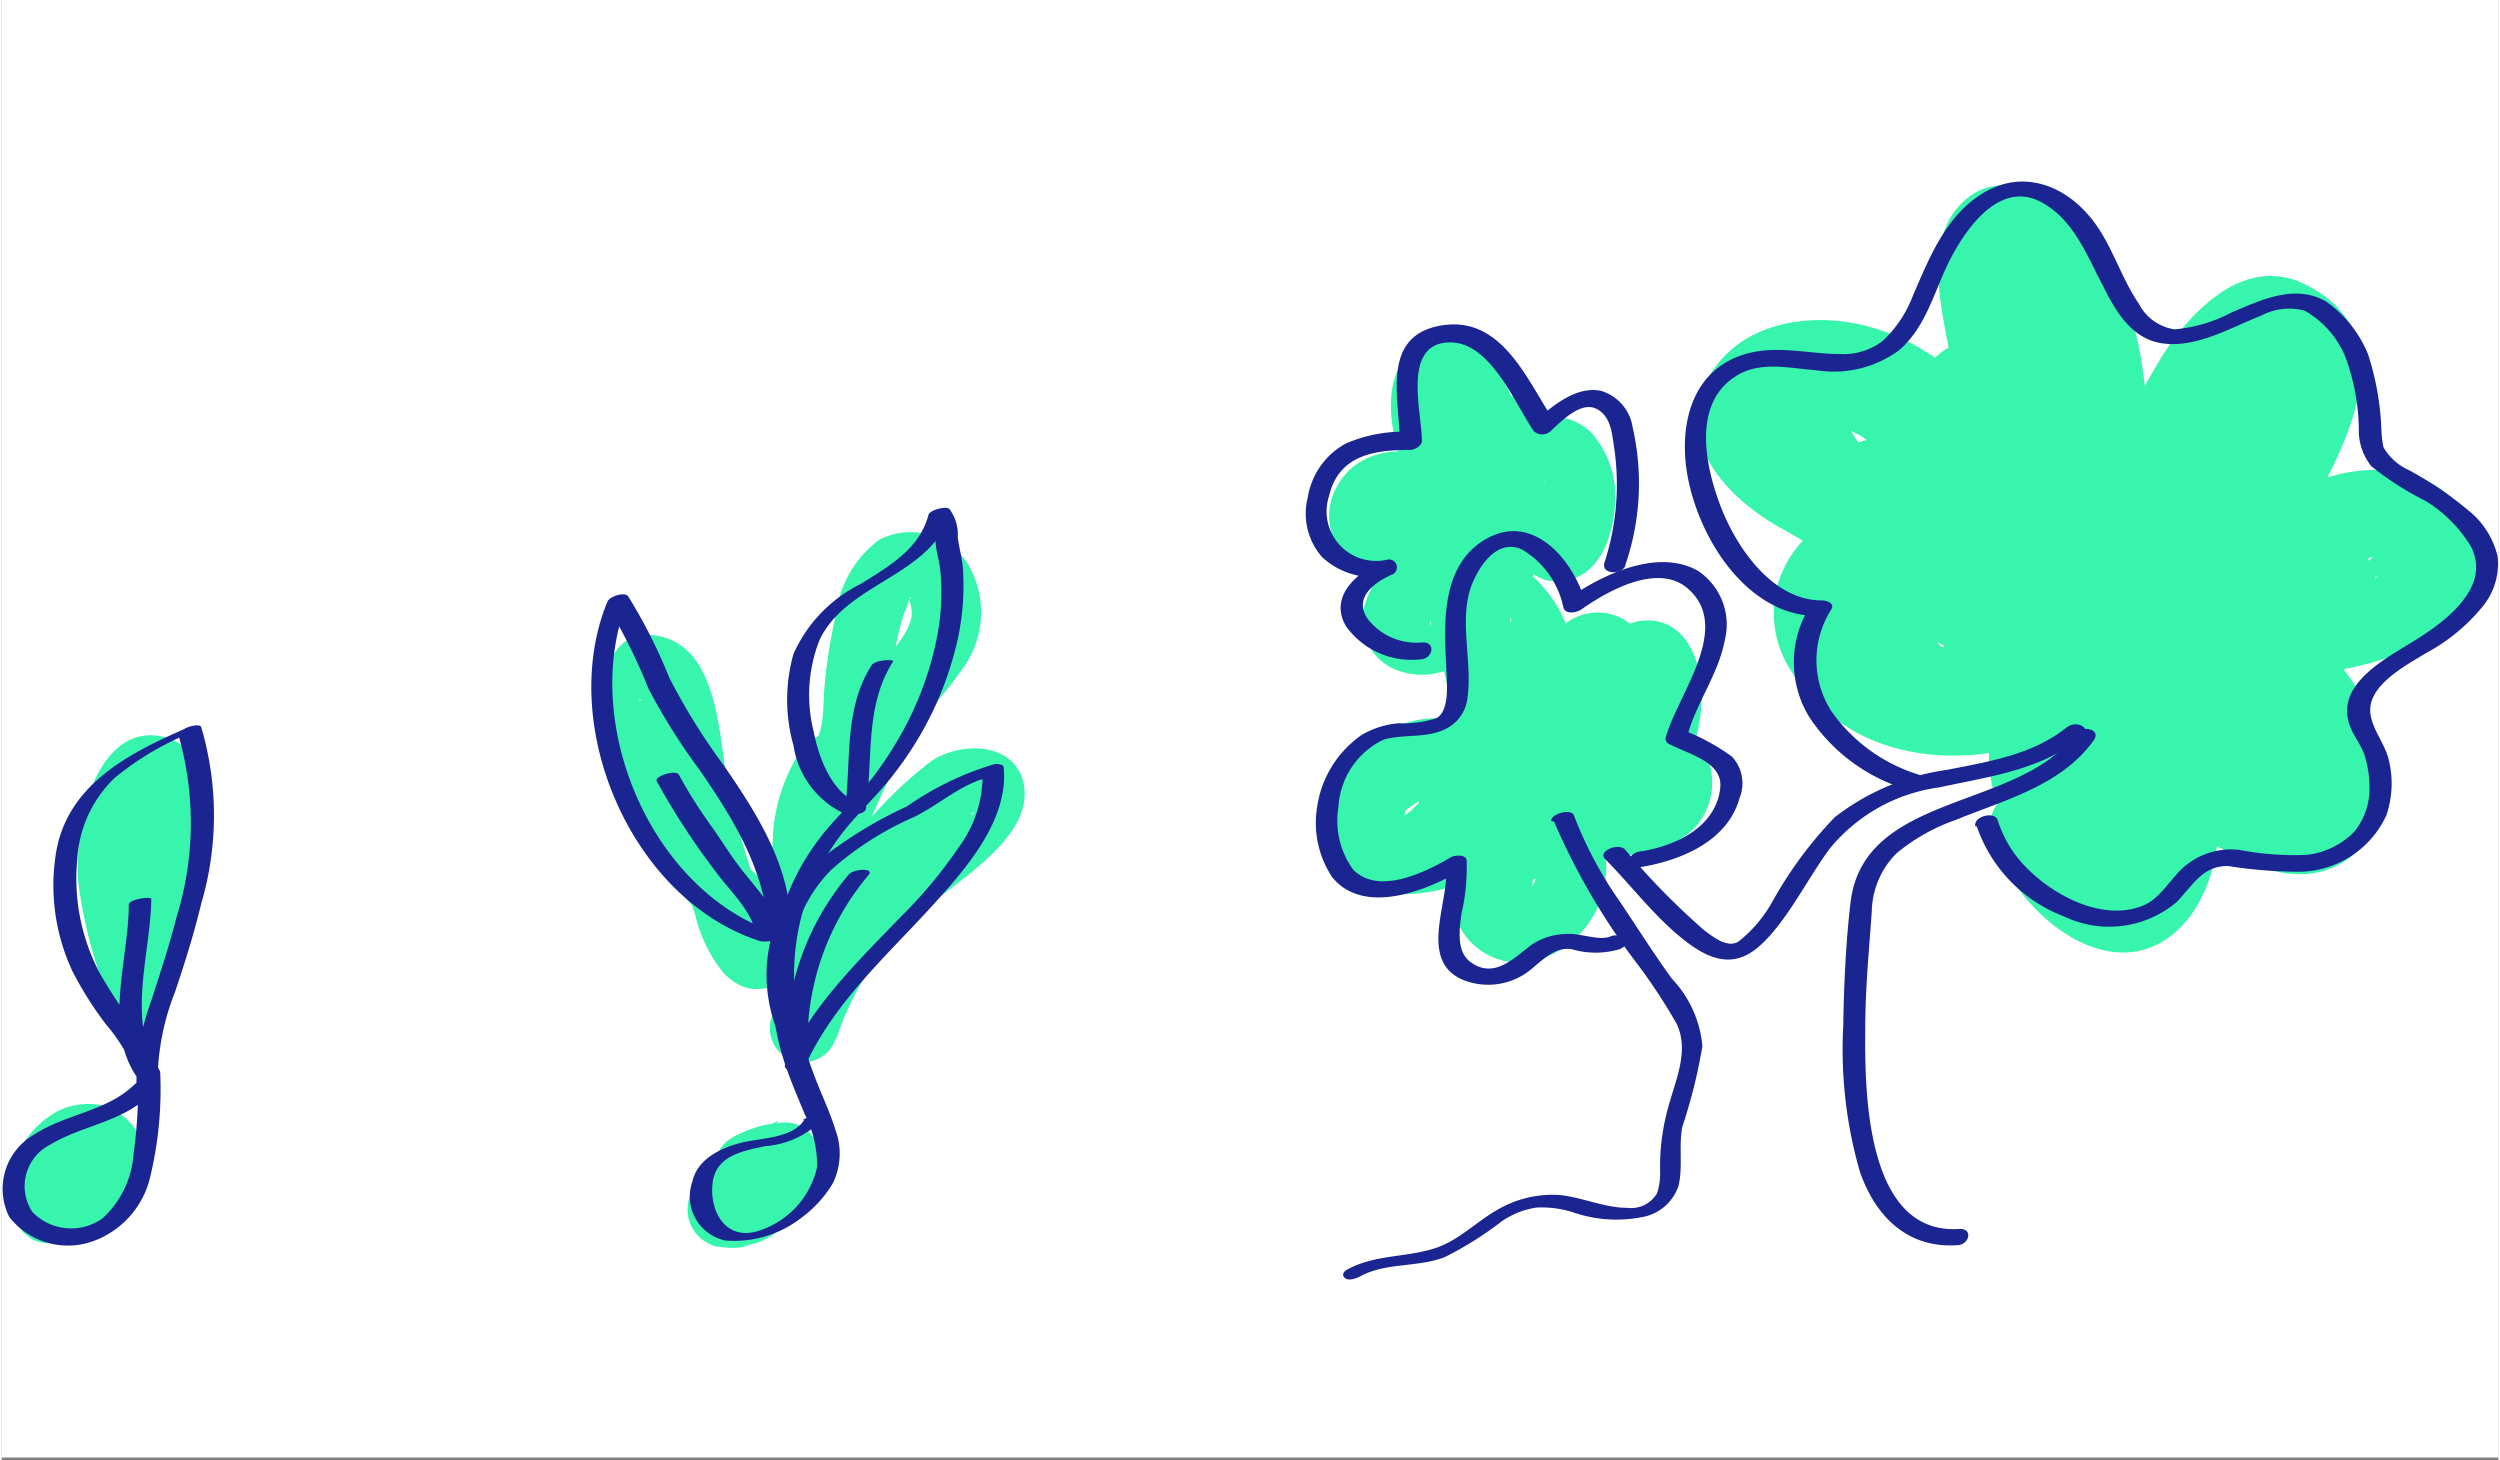 <svg xmlns="http://www.w3.org/2000/svg" width="3.92cm" height="2.29cm" viewBox="0 0 110.98 64.92"><rect x="0" y="0" width="110.98" height="64.92" fill="#808080" stroke="none"/><g id="tratto"><rect x="-0.01" y="-0.21" width="111" height="65" style="fill:#fff"></rect><path d="M2.09,55.26a1.63,1.63,0,0,0,.44,0A2.7,2.7,0,0,0,3,55.14a5.29,5.29,0,0,0,1-.43A7.93,7.93,0,0,0,4.91,54a3.64,3.64,0,0,0,.54-.57,4,4,0,0,0,.71-1.22,2.5,2.5,0,0,0,.07-1.33A2.06,2.06,0,0,0,6,50.3a2.13,2.13,0,0,0-.42-.53,2.61,2.61,0,0,0-1.16-.64,3,3,0,0,0-2,.3,4.25,4.25,0,0,0-.73.53,3.41,3.41,0,0,0-.37.39,5.44,5.44,0,0,0-.53.73,7.83,7.83,0,0,0-.36.78,2.08,2.08,0,0,0-.11.41,2.45,2.45,0,0,0,0,1.11,1.84,1.84,0,0,0,1.81,1.37,3.37,3.37,0,0,0,1.77-.66l.39-.28a1.18,1.18,0,0,0,.42-.38,1.26,1.26,0,0,0,.27-.51,1.5,1.5,0,0,0-1-1.85,1.46,1.46,0,0,0-1.16.15,4.62,4.62,0,0,1-1,.63l.36-.16a1.35,1.35,0,0,1-.34.11l.4-.06H2l.4.06-.1,0,.35.15-.06,0,.31.24-.06-.06.23.31,0-.08.15.36,0-.12.05.4a1,1,0,0,1,0-.25l-.06.4a2.21,2.21,0,0,1,.15-.5l-.15.36a3.4,3.4,0,0,1,.42-.71l-.24.3A3.18,3.18,0,0,1,3.88,52l-.31.23A2.51,2.51,0,0,1,4,52l-.36.16A1.4,1.4,0,0,1,4,52l-.39.05a1.5,1.5,0,0,1,.3,0L3.53,52a1,1,0,0,1,.29.08l-.36-.15a1,1,0,0,1,.22.13l-.3-.23a1.14,1.14,0,0,1,.19.19l-.24-.31a.72.72,0,0,1,.11.19l-.15-.36a1.17,1.17,0,0,1,0,.2l0-.4a1.77,1.77,0,0,1,0,.23l.06-.4a1.33,1.33,0,0,1-.1.34l.15-.36a2.18,2.18,0,0,1-.29.49l.23-.31a4.1,4.1,0,0,1-.69.69l.3-.23a4.15,4.15,0,0,1-.86.51l.36-.15a1.86,1.86,0,0,1-.51.15l.4-.05a1,1,0,0,1-.24,0A1.44,1.44,0,0,0,1,52.7a1.5,1.5,0,0,0-.44,1.06A1.46,1.46,0,0,0,1,54.82l.3.23a1.45,1.45,0,0,0,.76.21Z" style="fill:#37f5ac"></path><path d="M7.4,44.71a17.4,17.4,0,0,0,.83-3.19,32.13,32.13,0,0,0,.72-5c.06-1.36,0-3.28-1.63-3.73-2.24-.65-3.41,1.84-3.72,3.6a11.23,11.23,0,0,0-.21,2.71,21.39,21.39,0,0,0,1.12,4.66A1.5,1.5,0,1,0,7.4,43c-.28-1.23-.63-2.46-.82-3.71,0-.11,0-.1,0,0l0-.28a5.09,5.09,0,0,1,0-.55c0-.31,0-.62,0-.94s0-.17,0,0c0-.08,0-.16,0-.24s.05-.24.08-.36.05-.15.08-.22c-.08.18-.09.19,0,0a3,3,0,0,1,.23-.38,1.51,1.51,0,0,0-.54-2,1.52,1.52,0,0,0-2.05.53,6.41,6.41,0,0,0-.75,4.5,43.45,43.45,0,0,0,.91,4.4L7.4,43a27.25,27.25,0,0,1-1-3.46,9,9,0,0,1,0-1.94.55.55,0,0,1,0-.18c-.12.41,0,.12,0,0s0-.3.08-.46a9.27,9.27,0,0,1,.29-1c.1-.31-.13.2,0,0s.07-.14.11-.2A1.19,1.19,0,0,0,7,35.61c.13-.28-.22.26,0,0a.6.6,0,0,1,.12-.11s-.25.16-.24.15-.11,0,0,0c-.27,0-.33,0-.17,0l-.23,0c.19.05-.4-.2-.23-.1s.14.18-.22-.17c.09.09-.25-.4-.09-.1s-.1-.23-.1-.23a.88.88,0,0,0,.05.15c0,.09.08.47,0,.16s0,.07,0,.15,0,.26,0,.39c0,.32,0,.65,0,1l-.09.93c0,.16-.08.54,0,.17,0,.21-.06.42-.1.63-.11.7-.24,1.39-.38,2.09a17.5,17.5,0,0,1-.83,3.18,1.5,1.5,0,1,0,2.89.8Z" style="fill:#37f5ac"></path><path d="M34.52,49.83A8.75,8.75,0,0,0,32,51.41a5.56,5.56,0,0,0-.86.82,2.89,2.89,0,0,0-.57,1,1.75,1.75,0,0,0,.14,1.38,1.7,1.7,0,0,0,.63.62,1.57,1.57,0,0,0,.42.18l.1,0a3.09,3.09,0,0,0,.67.06c.26,0,.52-.06.78-.1l-.4,0a2.68,2.68,0,0,0,1.5-.58,8,8,0,0,0,1.25-1.08,3.09,3.09,0,0,0,.92-1.87A1.84,1.84,0,0,0,36,50.49a2,2,0,0,0-1.48-.55,3.41,3.41,0,0,0-1.1.21,5.11,5.11,0,0,0-1,.45,1.67,1.67,0,0,0-.69.9,1.57,1.57,0,0,0,.16,1.16,1.5,1.5,0,0,0,.89.69A1.52,1.52,0,0,0,34,53.19a4.16,4.16,0,0,1,.47-.24l-.36.15a2.88,2.88,0,0,1,.71-.2l-.4.05a1.07,1.07,0,0,1,.31,0l-.39-.05a.42.42,0,0,1,.15,0l-.36-.15.09.05-.3-.23a.1.1,0,0,1,0,.06l-.23-.31a.3.3,0,0,1,0,.08l-.15-.36,0,.09-.06-.4a.21.21,0,0,1,0,.11l.06-.4a.7.7,0,0,1-.06.19l.15-.36a1.73,1.73,0,0,1-.25.41l.23-.3a5.76,5.76,0,0,1-1,.94l.31-.23a3.92,3.92,0,0,1-.7.44l.36-.16a.34.34,0,0,1-.17.05l.4-.05-.6.08.4-.05a1.93,1.93,0,0,1-.48,0l.4,0-.14,0,.36.16-.06,0,.3.23,0,0,.24.3,0,0,.16.36s0,0,0,0l.06.4a.06.06,0,0,1,0-.06l-.06.39a.49.49,0,0,1,0-.11l-.15.36a1.48,1.48,0,0,1,.16-.27l-.24.31a6,6,0,0,1,1.07-1l-.3.23a7.3,7.3,0,0,1,1.57-1l-.36.15.1,0a1.64,1.64,0,0,0,.9-.69,1.52,1.52,0,0,0,.15-1.16,1.5,1.5,0,0,0-.69-.89,1.45,1.45,0,0,0-1.15-.16Z" style="fill:#37f5ac"></path><path d="M37.13,46.1a12.44,12.44,0,0,1,4.48-6.16c1.37-1.09,4.08-2.84,3.85-4.89s-2.75-2.16-4.16-1.2a18.24,18.24,0,0,0-4.22,4.58c-1,1.44-2.46,3.23-2.84,5l2.95.4A20.51,20.51,0,0,1,40,33.63a19.07,19.07,0,0,1,1.44-2.28,20.32,20.32,0,0,0,1.34-1.72A4.22,4.22,0,0,0,43,25.16,3,3,0,0,0,39,24a4.88,4.88,0,0,0-1.91,3.27,24.91,24.91,0,0,0-.52,3.32c-.06.64,0,2.17-.51,2.39l2.25,1.3v-.16a1.51,1.51,0,0,0-2.79-.76A7.89,7.89,0,0,0,34.29,37a10,10,0,0,1-.75,3.61c-.27.48-.64.49.17.56s.5.18.39-.2-.34-.93-.49-1.39a38.14,38.14,0,0,1-1.32-4.67c-.42-2.06-.38-6.08-3.06-6.63-2.87-.59-2.7,3.52-2.21,5.19a15.93,15.93,0,0,0,4.67,7.77,1.54,1.54,0,0,0,2.12,0,1.52,1.52,0,0,0,0-2.12,12,12,0,0,1-3.22-4.56,14.08,14.08,0,0,1-.82-2.42,2.81,2.81,0,0,1-.1-1,2.11,2.11,0,0,0,0-.25c-.09-.42.58.05-.46.24h-.8c-.2,0,.06-.17.08.17a4.1,4.1,0,0,0,.23.64A12.55,12.55,0,0,1,29,33.42a35.81,35.81,0,0,0,.68,3.52c.31,1.26.73,2.47,1.14,3.7a6.5,6.5,0,0,0,1.25,2.59c1.9,2,3.92-.49,4.55-2.28.7-2,.21-4.36,1.45-6.1l-2.8-.76v.16a1.52,1.52,0,0,0,2.26,1.29c2-.87,1.8-3.68,2-5.38a15.68,15.68,0,0,1,.57-2.87,4.87,4.87,0,0,0,.21-.53c.06-.41.22-.11,0-.17a1.75,1.75,0,0,1,.14.81c-.21,1.13-1.58,2.19-2.17,3.15a27.89,27.89,0,0,0-2.27,4.2,24.53,24.53,0,0,0-1.89,9.1c0,1.65,2.59,2.08,2.94.4q0-.12.06-.21c.1-.29,0,0,0-.06q.18-.4.39-.78c.38-.71.81-1.4,1.26-2.07a23.84,23.84,0,0,1,3.23-4.05l.38-.35.24-.21.35-.23c.18-.13.22-.25.12-.09.12-.19.19,0,0,0s-.15,0-.21-.06a.79.79,0,0,1-.43-.43,1.49,1.49,0,0,1,0-.7c-.06,0,.09,0-.07.1-.42.33-1.06,1.14-1.61,1.62s-1.36,1.11-2,1.66a14.21,14.21,0,0,0-4.59,7,1.5,1.5,0,0,0,2.89.79Z" style="fill:#37f5ac"></path><path d="M88.44,37c.77,3.37,5.45,7.44,8.54,4.09,2-2.22,2.17-6.63,0-8.8-1.16-1.17-3.42.42-2.36,1.81,1.81,2.39,6.47,6.28,9.59,4.14,1.85-1.27,1.89-4.13,1.21-6a7.4,7.4,0,0,0-5.08-4.95l-.4,2.94c3.22-.22,9.1-.68,10-4.59.58-2.35-1.12-4.25-3.37-4.65-2.94-.53-5.41,1.17-7.75,2.73l2.06,2.05c1.68-3.47,7.11-10.29,1.55-13.11-2.39-1.21-4.5.6-5.88,2.42C95.36,16.66,94.53,19,93,20.33l2.56,1.06c-.23-3.59-.17-7.08-2.27-10.18-1.23-1.84-4.18-4.3-6.25-2.09-1.48,1.57-.88,4.36-.51,6.24.22,1.14.51,2.28.79,3.41.11.43.22.86.31,1.29,0,.18.06.37.11.55s0-.23,0,.16l2.56-1.06c-2.25-2.09-4.28-4.4-7.38-5.21-2.65-.7-5.94-.12-7.2,2.59s1.1,5.12,3.36,6.38c2,1.1,4.63,3,7,2.16a1.52,1.52,0,0,0,.36-2.74c-1.79-1.26-4.62-.45-6.14.92a4.66,4.66,0,0,0-.71,6.08c2.51,3.91,7.39,4.46,11.45,2.86a1.52,1.52,0,0,0,.66-2.51c-1.41-1.47-2.41-3.38-4.29-4.36-1.55-.81-4.16-.91-4.77,1.15-.47,1.56.59,3.2,1.76,4.15a4,4,0,0,0,5.18.09c3.25-2.83,0-8.83-4-8.57a4.52,4.52,0,0,0-4.18,4.54A4.82,4.82,0,0,0,85,31.68a4.54,4.54,0,0,0,4.94-2.07c1.32-2.19.68-5-.77-6.9s-3.83-3.64-6.22-3.16a3.54,3.54,0,0,0-2.54,4.7,6,6,0,0,0,4.25,3.91,3.49,3.49,0,0,0,4.07-2.6c.7-2.44-.4-4.88-2-6.7-1.37-1.59-3.6-3.15-5.81-3a3,3,0,0,0-2.64,3.8,6.16,6.16,0,0,0,3,4c1.33.84,3.26,1.72,4.81,1,1.72-.83,1.74-3,1-4.53a8.31,8.31,0,0,0-4.28-4c-1.28-.49-3-.45-3.77.9-1.09,2,1,4.49,2.26,5.87a15.48,15.48,0,0,0,6.42,4.69,3.73,3.73,0,0,0,5.16-3.12,7.73,7.73,0,0,0-.68-4A11.53,11.53,0,0,0,89.65,16a2.53,2.53,0,0,0-3.9.13c-.94,1.27-.56,3,0,4.35a19.65,19.65,0,0,0,2.6,4.62c.86,1.16,1.93,2.55,3.54,2.52,3.75-.07,2.87-7.07,2.59-9.37a11.82,11.82,0,0,0-2.31-6.33c-1-1.22-3-1.93-4-.21-.68,1.19-.46,2.86-.31,4.16a31.31,31.31,0,0,0,1.07,5.42c.34,1.1.69,2.19,1,3.3a4.24,4.24,0,0,0,1.71,2.57,1.51,1.51,0,0,0,2.2-.9c.88-2.59.09-5.43-.33-8-.37-2.27-.46-4.79-2.07-6.58a1.52,1.52,0,0,0-2.51.66c-.42,1.86.3,3.85.75,5.65.41,1.64.91,3.25,1.36,4.88.63,2.26,1.38,5.52,3.69,6.65A1.54,1.54,0,0,0,96.76,29c1.59-2.53.67-6-.3-8.59S94.21,14.9,92.21,13c-1.11-1-2.85-1.4-3.9-.06-.82,1.05-.55,2.53-.19,3.71a29.89,29.89,0,0,0,3.74,7.42c1.42,2.08,5.69,6.33,8,3,1.79-2.6.65-7.76-2.17-9.23-1.56-.82-3,.29-3.21,1.87a7.26,7.26,0,0,0,.58,3.84c1,2.35,3.54,5,5.88,2.41a8.75,8.75,0,0,0,1.46-7.36,3,3,0,0,0-2.68-2.27,2.93,2.93,0,0,0-2.6,2.05c-.75,1.73-1.26,6.22,1.69,6.28,2.42.05,3.45-3.75,4-5.54a9,9,0,0,0,.53-2.95,2,2,0,0,0-2.88-1.91A5.93,5.93,0,0,0,98.31,17a16.09,16.09,0,0,0-1.51,4.56c-.42,2.81.11,8.74,4.46,7.48a5,5,0,0,0,3-2.78c.5-1,1.14-2.31.84-3.47-.37-1.49-2-1.66-3.16-1a3.38,3.38,0,0,0-1.8,3.91c.92,3.33,4.9,3.33,7.16,1.39a2.37,2.37,0,0,0,.22-3.62c-1.08-1-2.72-.81-4-.42-2.16.63-5.08,2.2-5.16,4.84-.06,1.73,1.53,2.17,2.94,2,1.67-.25,1.28-3-.4-2.95-3.52.21-5.88,4.49-4.5,7.67,1.56,3.6,5.75,1.7,6.34-1.47.49-2.6-1.84-6.1-4.64-6.22a2.59,2.59,0,0,0-2.66,2.37A5.39,5.39,0,0,0,96.48,33c1.25,2,4.27,5.49,6.74,3.07,2.19-2.15-.75-4.87-2.4-6.15s-5-3.77-7.19-2.17c-3.07,2.22.8,6.43,3.08,7.46a2.3,2.3,0,0,0,3.41-2c0-1.49-1.16-2.87-1.89-3.74-1.37-1.66-4.29-4.15-6.56-2.74-2.59,1.61-1.11,5.49.21,7.41.75,1.1,1.91,2.21,3.36,1.9a3.12,3.12,0,0,0,2.29-3c.06-2.62-2.24-6.11-4.9-6.65a2.53,2.53,0,0,0-3.09,1.75,6.29,6.29,0,0,0,.54,3.69,26.42,26.42,0,0,0,1.59,3.41A7.33,7.33,0,0,0,93.88,38,2.09,2.09,0,0,0,97,36a6.41,6.41,0,0,0-2-3.68c-1.18-1.28-3.19-2.06-4.6-.67s-1,3.26-.3,4.8c.62,1.35,1.61,3,3.21,3.32,1.84.31,2.94-1.44,2.94-3.07a6.57,6.57,0,0,0-4.65-6c-3.85-1-3.81,4-2.34,6.16a4.35,4.35,0,0,0,4.46,2.14c1.9-.34,1.09-3.24-.8-2.89-.6.11-1.27-1-1.46-1.43s0-2.08-.65-1.12c-.1.15-.18-.12.17.09a5.72,5.72,0,0,1,.67.41,5.5,5.5,0,0,1,1.17,1.14,3.83,3.83,0,0,1,.43,1.55s0,.31,0,.32c.19.18.67,0,.59-.27s-.61-.82-.76-1.09a5.92,5.92,0,0,1-.56-1.79c0-.11.15-.18-.12,0s0,.12.21.31.54.55.78.85a4.39,4.39,0,0,1,.47.66A2.25,2.25,0,0,0,94,36c.35.37,1.51,0,1.39-.64-.07-.42-.74-1.08-1-1.48A21.85,21.85,0,0,1,93,31a8.61,8.61,0,0,1-.51-1.71,1.74,1.74,0,0,1,0-.45c.1,0-.66.72-.28.36-.27.27-.3-.13-.13.09s.93.61,1.24,1a5.9,5.9,0,0,1,1.09,1.84s.18,1.29,0,1.14.64-.33.53-.11c.06-.12.12.72-.11-.08a6.39,6.39,0,0,0-.48-.61,7.54,7.54,0,0,1-.82-1.66,2.25,2.25,0,0,1-.21-1.44s-.38-.17.18.11a7.2,7.2,0,0,1,1.51,1,13.76,13.76,0,0,1,1,1c.16.19.35.4.5.6s.38.9.59,1.05v0c.08.4.41.21,1-.58,0,0-.55-.34-.34-.16-.27-.24-.62-.4-.91-.64a12.78,12.78,0,0,1-1.19-1.54l0-.14c0-.17,0-.18-.09,0l-.22.12c-.28.1-.29.15,0,.13.15.14.85.14.91.17a6.12,6.12,0,0,1,1.24.71,13.78,13.78,0,0,1,3.07,2.46c.14.16.25.37.39.52s0,.22.1.16.29-.55.29-.44.11,0,.11,0-.33-.17-.38-.21a7.55,7.55,0,0,1-2.58-3.43s-.1-.79,0-.73,3.1-5.74-.41.31c-.13.23-.24-.39,0,0,.06.1.49.29.59.37a3.92,3.92,0,0,1,.69.72,2,2,0,0,1,.44,1.69,9.1,9.1,0,0,1-.54.93c-.4,0-.11-1.79,0-2.1.27-.71.82-1.57,1.66-1.62l-.4-2.94c.48-.08.43,1.22.84,1.16,0,0,.09-.2.08-.2s.32-.51.41-.63a2,2,0,0,1,1.12-.83,7.9,7.9,0,0,1,2.07-.7,1.61,1.61,0,0,0,.39,0c.41-.2-.08.13.09-.06,0,.05-.65-1-.12-.85,0,0-.24.18-.29.19-.29.11-.54.27-.84.37s-.8.07-.46.15c-.58-.13-.76-.49-.69-.89,0-.12.27-.13.3-.22.13-.38-1.53-.66-1.2-1,0,0-.15.52-.2.67a6,6,0,0,1-.76,1.51c-1.39,1.79-1.6-1.07-1.58-2.14A12.14,12.14,0,0,1,101,18.3a16.84,16.84,0,0,0,.88-1.44l.07-.06c.49-.44-.06-.61-1.65-.5,0,0,.15-.27,0,0s0,.26-.07.49a16.07,16.07,0,0,1-1.2,3.81c-.14.3-.72.94-.75,1.2,0-.41,1.45-.12,1.33.16a6.89,6.89,0,0,0-.09-.71,4.16,4.16,0,0,1,.26-1.56,3.47,3.47,0,0,1,.29-.58c.06.05-.54.1-.57.13s.12.74.12.93a6.73,6.73,0,0,1-.26,2,5.85,5.85,0,0,1-.52,1.45c-.15.29-.16.19-.19.29,0-.13.27.32.09-.05s-.68-.91-.9-1.46a6,6,0,0,1-.44-1.66,1.93,1.93,0,0,0,0-.34v-.33l-1.05.35s.65.85.71,1a5.13,5.13,0,0,1,.51,3.24c0,.2-.29.65-.1.56s-.33-.18-.48-.25a6,6,0,0,1-2.08-1.78,28.51,28.51,0,0,1-2.73-4.7,24.75,24.75,0,0,1-1.43-3.6s0-.42,0-.42S90,15,90,15c0,.17.66.73.79.91a18.55,18.55,0,0,1,1.09,1.68,23.14,23.14,0,0,1,2.21,5.08c.42,1.44,1,3.38.09,4.75l2-.54c-1.54-.75-2-3.6-2.38-5.09-.36-1.33-.79-2.64-1.13-4-.21-.8-.42-1.61-.6-2.42a5.51,5.51,0,0,1-.31-2.3l-2.51.66c1.11,1.25,1,3.69,1.3,5.25.33,2.08,1,4.39.33,6.46l2.2-.9c-.32-.21-.4-1.05-.49-1.39-.18-.7-.42-1.38-.65-2.07a27.37,27.37,0,0,1-1-4.27c-.11-.73-.2-1.44-.24-2.19a7.5,7.5,0,0,1,0-1.06.91.91,0,0,0,0-.32c.06-.18.06-.2,0,0a1.09,1.09,0,0,1-1.06.39s.5.63.64.88A7.16,7.16,0,0,1,91,16.29a17.6,17.6,0,0,1,.6,4.27c0,.91,0,1.82,0,2.73a7.2,7.2,0,0,0-.2,1.31c.17.61-.15.14-.05.2a.79.79,0,0,1,.53-.16c0-.05,0-.06-.08,0,0-.15-.52-.53-.63-.66-.24-.29-.47-.6-.69-.92a19.11,19.11,0,0,1-1.72-3,8.24,8.24,0,0,1-.4-1,6.41,6.41,0,0,0-.19-1c-.28-.48.21,0,0,0,.07,0-.88.4-.5.18-.31.18-.1-.31-.09,0a3.15,3.15,0,0,1,.26.29,11.17,11.17,0,0,1,2.11,4.92c.07.43,0-.28,0,0,0,0,0,.46,0,.43a2.8,2.8,0,0,1-.19.73s-.27.4-.07.13c-.12.16-.28.13-.06.07a1.76,1.76,0,0,1-.27.07c-.33,0-.12.05-.56-.08a6.1,6.1,0,0,1-.69-.25,11.44,11.44,0,0,1-1.9-1.15A16.77,16.77,0,0,1,82.77,20a10.5,10.5,0,0,1-.85-1.33c-.19-.35,0,0-.19-.46s0,0,0,0v-.18c0,.26,0,.32,0,.17-.15.27-.41.67-.52.57.15.14.91.27,1.15.42a5.33,5.33,0,0,1,2.12,2.39c0,.05.12.37.06.25.31.65-.3.13.12.15s-.27-.17-.31-.18a6.74,6.74,0,0,1-2.24-1.24c-.36-.32-1.27-1.4-.88-1.95-.26.37-.08.09.17.21a10.17,10.17,0,0,1,2,1,6.3,6.3,0,0,1,2.48,3.57c.12.61.19,1.87-.65,1.83s-1.69-1.09-1.94-1.77C82.72,22,84.4,22.6,85.11,23c1.38.84,2.75,2.52,2.49,4.24a1.59,1.59,0,1,1-2.77-1.12c1-1.08,2.23,0,2.76,1,.32.62.68,2-.4,2.11-.79.1-1.14-.79-1.58-1.22,0,0-.11-.28-.06-.29s-.28.65-.31.59.58.12.68.16a3.39,3.39,0,0,1,.93.67c1,1,1.77,2.2,2.75,3.23l.66-2.51c-2.19.86-5,1.29-7-.27-.8-.62-1.87-1.85-1.42-2.94.39-.93,2.21-1.78,3.08-1.17l.36-2.74c-1.24.42-3-.94-4-1.51s-3.8-1.8-2.57-3.27c1-1.22,3.17-.77,4.43-.23,2,.88,3.47,2.62,5.07,4.11a1.52,1.52,0,0,0,2.56-1.07c-.1-3.09-2.07-6.12-1.61-9.26,0-.07,0-.42.09-.35.09-.15.09-.16,0,0l-.09.08c.07.43-.44-.42-.06.06.16.2.64.35.85.55a5.65,5.65,0,0,1,1.09,1.43c1.48,2.52,1.34,5.31,1.52,8.13a1.52,1.52,0,0,0,2.56,1.07c1.26-1.13,2-2.87,2.93-4.28.52-.82,1.91-3.18,2.9-3,3.07.62-2,7.75-2.61,9s.7,2.95,2.05,2.05c1.52-1,3.34-2.57,5.29-2.43.82.06,1.88.48,1.21,1.4s-2.31,1.24-3.35,1.47a24.14,24.14,0,0,1-3.6.48c-1.59.11-2.15,2.58-.4,2.95a4.36,4.36,0,0,1,3,2.86c.26.66.63,2.47-.13,2.81s-2.29-.83-2.83-1.2a11.82,11.82,0,0,1-2.35-2l-2.36,1.82c1,1,.85,3.23.14,4.34-1.2,1.9-3.4-1.38-3.67-2.55-.43-1.88-3.32-1.08-2.89.8Z" style="fill:#37f5ac"></path><path d="M70.6,37.71a4.45,4.45,0,0,0,4.64-.89,3,3,0,0,0-.44-4.46c-1.89-1.2-5.6-.29-6.29,2-.47,1.59,1.09,3,2.58,3.05a3.84,3.84,0,0,0,3.31-2.27A9.37,9.37,0,0,0,75.58,31c0-1.46-.61-3.37-2.36-3.42s-2.85,2-3.54,3.36c-.82,1.66-2.27,3.64-1.22,5.51a1.52,1.52,0,0,0,2.36.3,10.21,10.21,0,0,0,1.8-3.46A7.37,7.37,0,0,0,73.21,29a2.33,2.33,0,0,0-3.64-1.32,8.16,8.16,0,0,0-2.66,3.77c-.56,1.38-1.08,3.53.24,4.67a1.53,1.53,0,0,0,1.81.24c1.51-1.15,1.59-3.24,1.41-5s-.6-4-2-5.43a2.47,2.47,0,0,0-4.28,1c-.44,1.71.18,3.74.71,5.36a23.45,23.45,0,0,0,1.2,3,5.41,5.41,0,0,0,1.26,1.89,1.53,1.53,0,0,0,2.36-.31c1.06-2.18-.28-5.15-2.9-5.17s-4.61,3.76-3.38,6a2.11,2.11,0,0,0,3.36.56,3.69,3.69,0,0,0,1-3.36,4.15,4.15,0,0,0-5-2.84,4.54,4.54,0,0,0-3.39,4.28,2.72,2.72,0,0,0,4.15,2.57,6.88,6.88,0,0,0,3.19-3.57,2.84,2.84,0,0,0,.06-2.51,2.25,2.25,0,0,0-2.25-1.05,8.12,8.12,0,0,0-4.77,2.54,3.68,3.68,0,0,0-1.19,2.48,2.86,2.86,0,0,0,1.66,2.49c1.6.82,3.77.42,5.36-.24s3.75-2.33,3.08-4.45-3.31-1.36-4.53-.2c-1.37,1.32-1.72,3.72.2,4.77,1.6.87,4,.2,5.25-1a2,2,0,0,0,.51-2.55,2.27,2.27,0,0,0-2.64-.82c-1.79.59-2.76,2.84-2.9,4.58a3,3,0,0,0,3.78,3.3,4.29,4.29,0,0,0,3-4.76c-.6-2.51-3.8-2.7-5.48-1.16a2.45,2.45,0,0,0-.51,3.06c.92,1.7,3.51.19,2.59-1.51.16.29-.08.43-.06.66,0-.16.18-.09,0,0s.4-.19.23-.12a1,1,0,0,1,.33-.06c.2,0,.12,0,.12,0s.09,0,0,0a.36.36,0,0,1-.15-.15c.26.11-.19.09,0,0-.13.06.16.19,0,0v.13c0-.15,0-.17,0-.06a1.89,1.89,0,0,1-.09.34c.09-.26-.22.36-.16.27s-.19.21-.17.19-.35.29-.15.15l-.24.15c-.41.19.15,0-.1,0s.32,0-.07,0,0,0,0,0-.16-.18,0,0-.22-.07.09.1c-.25-.13.1-.06,0,.05s-.07-.42,0-.08c0-.1,0-.69,0-.4a3.64,3.64,0,0,1,.16-.63,2.3,2.3,0,0,1,.12-.34c-.09.21,0,0,0,0l.17-.31c0-.06.31-.45.12-.21a2.31,2.31,0,0,1,.34-.36c-.26.24,0,0,.06,0-.08,0-.29,0-.09,0a1.55,1.55,0,0,1-.43,0c.22,0-.21-.18-.28-.24A1.2,1.2,0,0,1,67.5,36c.15-.35.16-.1,0,0s0,0,0,0l-.32.2c-.08,0-.51.24-.28.15a2.27,2.27,0,0,1-1.13.23c.35,0,0,0-.1,0s.16.15,0,0l.2.2c-.25-.24.13.26,0,0,0,0,.1.37,0,.09.05.2,0,.23,0,.09s-.07.1,0,0,.3-.39.07-.13c.11-.12.23-.23.35-.34-.25.22.18-.11.28-.17s0,0-.07,0l.28-.08c-.32.11-.65-.06-1-.48-.16-.19-.09-.28-.06-.12l0-.19c0-.2,0-.21,0,0,0,0-.13.34,0,0a.71.71,0,0,1-.13.22l-.34.3c.18-.14,0,0-.06,0s-.31.18-.47.27a5.86,5.86,0,0,1-1.24.43,3.8,3.8,0,0,1-1.3.15H62c-.42,0,.18,0-.05,0s-.54-.22-.22,0l-.29-.17c.21.11-.1-.25.08.06,0,0,.1.3,0,0,0,0,.08.56,0,.26s0,.07,0,0l.17-.28c-.15.21.17-.17.24-.24a5.05,5.05,0,0,1,1.1-.85c.18-.12.37-.22.56-.33s.68-.3.3-.16l.53-.17s.49-.2.18-.06c.14-.06.42.11,0,0a1.33,1.33,0,0,1-.6-.64c.08.17,0-.42,0-.12,0,.14-.09.15,0-.12,0,.07-.22.61-.07.27a4.25,4.25,0,0,1-.29.56c-.12.19-.24.38-.37.56.16-.23-.18.2-.23.26l-.4.4-.17.15c.31-.25-.05,0-.12.06a2.65,2.65,0,0,1-.49.2c.3-.12-.09,0,.11,0s-.14-.18.17.06c0,0,.28.21.08,0,.14.12.11.12.1.13l0,.09a1.42,1.42,0,0,1,0-.22c0,.27,0,.09,0-.07s0-.29,0,0c0-.14.06-.26.09-.39.1-.41-.08.13,0-.1a2.3,2.3,0,0,1,.25-.43c-.17.23.39-.35.2-.2a.89.89,0,0,1,.55-.27c.28-.05-.34,0,.14,0,.05,0,.48,0,.2,0,.1,0,.2,0,.3.06.31.08-.06-.06.2.07s.47.24.51.63c0-.32-.07.16,0,0s-.07.34-.08.28.07,0,.06,0a.88.88,0,0,1,1.07.14.36.36,0,0,1,.15.15c-.12.06.07-.67,0-.64a2.61,2.61,0,0,1,.57-.8l.13-.13c-.11,0-.08,0,.09,0l-.1,0-.11,0c.15.05.19.05.1,0l.09,0c-.1-.09-.08-.07,0,.05a.65.65,0,0,1,.18.57L69.42,35a1.22,1.22,0,0,1-.17-.15c-.13-.17.21.33,0,0s-.28-.44-.41-.68-.28-.54-.4-.82c0-.07-.19-.43-.15-.32l-.16-.42a21.17,21.17,0,0,1-.73-2.21c-.09-.33-.18-.66-.25-1s-.07-.37-.1-.55a2,2,0,0,1,0-.26c0,.13,0,.18,0,0s0-.57,0-.86.08-.27,0,0l0-.17c0-.13.14-.16,0,0s-.29.34-.44.38c0,0-.39,0-.22,0s-.33-.09-.15,0-.31-.12.07,0c-.2-.09-.17-.12,0,0s-.07-.15.06.07l.24.4c0,.08.22.5.11.23a10.19,10.19,0,0,1,.57,2.08c0,.1,0,.2,0,.3,0-.26,0,.07,0,.12,0,.22,0,.44,0,.66a9,9,0,0,1,0,1.16c0,.07,0,.13,0,.19,0,.4,0-.19,0,0s-.07.32-.11.48,0,.13-.07.19.13-.28,0-.11.1-.05.2-.12l1.82.23c-.09-.07.1.14.1.26,0-.22,0-.18,0,0,0-.15,0-.29,0-.44,0-.38-.07.3,0-.09a7.21,7.21,0,0,1,.25-.94A4.05,4.05,0,0,1,69.9,32c.16-.31.33-.62.52-.92a4.87,4.87,0,0,1,.32-.47c-.15.2,0-.05.1-.11l.29-.3.13-.11c-.17.12-.18.14-.05,0s.29,0,0,0a1.5,1.5,0,0,1-.66-.11c.19.09-.19-.2-.24-.28.11.17-.06-.34,0,.05s0-.27,0,0,0,.32,0,.48c0,.41.06-.31,0,.13a5.59,5.59,0,0,1-.12.56c-.08.34-.18.68-.29,1a11,11,0,0,1-.69,1.67c-.11.23-.22.45-.35.67a2,2,0,0,0-.17.27c-.12.25.25-.28,0,0l2.36.3,0,.11c0,.14,0,.16,0,0s0,0,0-.16a3.29,3.29,0,0,1,.16-.5c.22-.55.54-1,.81-1.57a15,15,0,0,1,1.19-2.13c-.12.14.17-.19.16-.17.15-.17.06,0,0,0l0,0c.1-.06.06-.05-.12,0a1.6,1.6,0,0,1-.68-.11s-.22-.25-.14-.15.06.24,0-.09c0,.12.11.61.07.2a5.24,5.24,0,0,1,0,1.12c0-.29-.05.2-.07.3a6.69,6.69,0,0,1-.2.77,6.5,6.5,0,0,1-.22.62c.09-.21-.13.28-.18.36a5.48,5.48,0,0,1-.31.52c-.16.24,0,.05,0,0a3.2,3.2,0,0,1-.25.27c-.29.31,0-.11-.17.13s.29,0,0,0-.07,0,.11,0c-.26,0,.07,0,.1,0s-.34-.11-.13,0-.12-.07-.13-.09c0,.19.1,0,.22.22-.12-.26.09.62.08.36,0,.6,0,0-.06.32s0,0,0,0c-.12.27-.14.14,0,0-.38.26.07,0,.17-.09l.23-.12c.2-.09-.34.11,0,0l.42-.13a2.61,2.61,0,0,0,.27-.06c.23-.05-.37,0,0,0h.53c.07,0,.34,0-.1,0a2.86,2.86,0,0,0,.28.07c-.16,0-.26-.12-.1,0s.11.11,0,0c.16.17-.26-.37-.05-.06.08.13,0-.35,0,0,0-.28-.07.17,0,0-.09.19,0,.07-.17.16.2-.1,0,0,0,0a3.48,3.48,0,0,1-.44.1c.23,0,0,0-.07,0a2.26,2.26,0,0,1-.45,0c.27,0,0,0-.09,0a3.09,3.09,0,0,1-.43-.14,1.52,1.52,0,0,0-1.84,1,1.54,1.54,0,0,0,1,1.85Z" style="fill:#37f5ac"></path><path d="M69,25.84c1.75.1,2.52-1.59,2.68-3.06a4.34,4.34,0,0,0-1-3.53,2.52,2.52,0,0,0-3.55,0,5.41,5.41,0,0,0-1.56,2.78c-.34,1.5,0,2.95,1.51,3.58a1.44,1.44,0,0,0,1.46-.39,4.35,4.35,0,0,0,.89-3.31,5.92,5.92,0,0,0-1.33-3.62,2.57,2.57,0,0,0-3.65-.21c-1,1-.87,2.5-.66,3.72a5.47,5.47,0,0,0,1.85,3.5,1.51,1.51,0,0,0,2-.54c.69-1.31.39-3.1.17-4.49a8.3,8.3,0,0,0-1.76-4.39,2.43,2.43,0,0,0-4.15,1c-.42,1.5.14,3.25.65,4.66A22,22,0,0,0,63.7,24.2a5.71,5.71,0,0,0,1.12,1.66,1.51,1.51,0,0,0,2.36-.3c.89-2.06-.77-3.92-2.5-4.88a4.18,4.18,0,0,0-2.91-.54,2.43,2.43,0,0,0-2,2.21c-.1,2.21,2.35,3.54,4.3,3.3a2.68,2.68,0,0,0,2.54-2.18,3,3,0,0,0-1.85-2.81c-1.64-.83-4.15-1-5.28.76-1.32,2,.36,4.12,2.08,5.15a5.44,5.44,0,0,0,2.8.85A3.2,3.2,0,0,0,67,26.16a2,2,0,0,0-1.9-2.85,4.16,4.16,0,0,0-1.36.32,13.22,13.22,0,0,0-1.43.81c-.18.11.45-.35,0,0-.13.1-.26.2-.38.31a4.44,4.44,0,0,0-.5.57,4.61,4.61,0,0,0-.79,1.42,2.37,2.37,0,0,0,1.26,3c2.55,1.09,4.92-1.56,6-3.59a1.53,1.53,0,0,0-.54-2.05,1.51,1.51,0,0,0-2.05.53,4.68,4.68,0,0,1-2,2.31c.24-.11-.2.05-.21.05s.22,0-.05,0h.11c-.17-.06-.17-.05,0,0a1.23,1.23,0,0,1,.31.37c0,.08.07.5.06.22,0,.48-.08,0,0,0s.18-.36,0,0c.08-.15.17-.29.26-.43s0-.05,0,0A2.2,2.2,0,0,1,64,27s.3-.28.12-.12.18-.17.29-.24c-.41.28.14,0,.25-.1.35-.2-.26.06.14-.07l.27-.08c.15,0,.17,0,0,0H65c.18,0,.16,0-.07,0l-.18-2c-.14.08-.13.08,0,0l-.55.17c.54-.18,0,0,0,0s-.41-.06,0,0a4.35,4.35,0,0,1-.78-.23c.28.12-.15-.08-.17-.09L63,24a2.92,2.92,0,0,1-.37-.24c-.39-.27.1.1-.11-.08a3.07,3.07,0,0,1-.26-.25s-.31-.37-.12-.11L62,23.07a1.51,1.51,0,0,1-.11-.22c.07.18.08.18,0,0l0,.17c0-.13,0-.14,0,0v.07q.07-.24,0,0c.26-.21-.18.23,0,0,0,0-.27.17,0,0s-.26,0,0,0c0,0,.38-.07.14,0s.13,0,.15,0,.5,0,.29,0,.16,0,.17,0,.23.06.35.09l.23.08c-.35-.12,0,0,0,0a5,5,0,0,0,.42.31c-.19,0-.05-.77-.1-.64a.75.75,0,0,1,.27-.36c-.15.14.08.05-.16.07s-.14,0-.08,0a1.42,1.42,0,0,1-.76-.15c.39.15-.41-.32,0,0,0,0-.27-.28-.11-.09s-.08-.15-.11-.2c.24.44,0-.09.08.2s0,.15,0,0a.8.8,0,0,1-.12.43c.11-.22-.19.17-.24.21l.09,0c-.19.07-.19.08,0,0l.13,0c-.16,0-.14,0,.06,0s-.3-.14,0,0l.33.1c-.33-.11,0,0,.1.06a6.46,6.46,0,0,1,.71.44c-.24-.18.12.11.13.12a2.76,2.76,0,0,1,.3.29s.3.38.11.1l.19.32c.2.32-.13-.28,0,.05,0-.23,0-.27,0-.1a.61.61,0,0,1,.11-.39l2.35-.3-.12-.13c-.1-.1.22.34.05.06s-.25-.39-.37-.59a16.32,16.32,0,0,1-.79-1.63l-.09-.21c-.06-.15-.12-.31-.17-.47-.13-.33-.24-.66-.34-1s-.17-.61-.24-.92c0-.13,0-.26-.07-.39s0,0,0,.09l0-.3c0-.13,0-.25,0-.38s0-.11,0-.17c0-.24,0,.2,0,.16a1.23,1.23,0,0,1,.08-.29s-.18.37-.07.18-.22.24-.1.13a.68.68,0,0,1-.37.2c.33-.11-.3,0-.08,0S64,18,64,18c.2.05-.18-.09-.18-.09L64,18,63.88,18c.16.09.17.35,0,0a2.59,2.59,0,0,0,.19.31c.06.1.11.2.16.3s.11.26,0,.06,0,.08,0,.13a11.67,11.67,0,0,1,.52,1.95c0,.16.05.32.08.48s0,0,0-.05c0,.12,0,.24,0,.35,0,.33.06.66.07,1s0,.54,0,.82,0-.18,0-.18,0,.19,0,.2,0,.09,0,.11c0,.21.17-.36.07-.18l2.06-.54c.37.29.17.11.08,0,.29.24.09.13,0,0l-.14-.27c-.19-.33,0,.19,0-.1A9.78,9.78,0,0,1,66.62,21c.07.37,0,0,0-.08s0-.23,0-.34,0-.22,0-.33c0-.28-.12.27,0-.05,0-.06.15-.35,0-.12s.34-.28-.09.16l-.19.14c.13-.08.08-.06-.16.06.25-.09-.39,0-.07,0-.23,0-.29,0-.18,0s.06,0-.15-.08c.2.12.09.15,0,0a1.31,1.31,0,0,0,.2.21c-.26-.28,0-.07,0,0s.2.42.12.22,0,.15.06.2c.08.25.13.5.19.76s0-.27,0,.09c0,.12,0,.24,0,.36s0,.46,0,.69.07-.27,0,0a2.86,2.86,0,0,0-.07.28c-.07.33,0,0,0,0-.16.3.22-.22.05,0l1.46-.38s.52.35.39.2c.3.34.14.21.08.09.2.41.1.22.06.09s0,.35,0,.09a2.26,2.26,0,0,0,0-.26c0-.28-.09.32,0,0s.1-.38.15-.57.16-.39,0,0l.13-.28c.09-.17.21-.33.31-.5s-.22.19,0,0a1.62,1.62,0,0,0,.18-.19c.17-.21-.26.17,0,0s.32-.12-.09,0c.14-.05.32,0-.13,0,.25,0-.39-.1-.13,0-.13,0-.34-.11-.09,0-.32-.12,0-.15-.05,0l-.11-.14a1.06,1.06,0,0,1,.12.2c0,.22-.06-.36,0-.07a1.34,1.34,0,0,0,.07.27c.08.29,0-.31,0,0s0,.48,0,.72c0,.05,0,.39,0,.16s0,.17-.05.21-.13.41,0,.19,0-.11,0,0-.06.12,0,0,.08-.1,0,0a.63.63,0,0,1,.27-.16c.13-.05.14-.05,0,0,.24,0,.28,0,.11,0a1.51,1.51,0,0,0-1.5,1.5,1.53,1.53,0,0,0,1.5,1.5Z" style="fill:#37f5ac"></path><path d="M6.06,47.8a21.75,21.75,0,0,1-.2,3.52,4.28,4.28,0,0,1-1.38,2.84,2.4,2.4,0,0,1-3.11-.28,2.07,2.07,0,0,1,.79-3c1.41-.85,3.17-1,4.38-2.17.47-.46-.28-.85-.65-.49-1.21,1.18-3.06,1.3-4.44,2.21A2.78,2.78,0,0,0,.34,54.1a3.31,3.31,0,0,0,3.91,1,4,4,0,0,0,2.37-2.86,16.69,16.69,0,0,0,.43-4.51c0-.53-1-.41-1,.06Z" style="fill:#1b2591"></path><path d="M35.68,49.78c-.53.82-1.89.8-2.74,1s-2,.69-2.23,1.72a2,2,0,0,0,1.44,2.64,4.85,4.85,0,0,0,3.39-1,5.24,5.24,0,0,0,1.4-1.53,3,3,0,0,0,.13-2.36c-.27-.88-.69-1.72-1-2.58a13.14,13.14,0,0,1-.74-2.9,10.25,10.25,0,0,1,2.45-8.24c.63-.72,1.32-1.38,1.9-2.15a15.08,15.08,0,0,0,2.8-5.88,11.18,11.18,0,0,0,.26-3c0-.56-.18-1.09-.24-1.63a1.88,1.88,0,0,0-.37-1.24c-.14-.16-.88.05-.93.25-.4,1.53-1.76,2.29-3,3.07a6.38,6.38,0,0,0-3,3.11,7.48,7.48,0,0,0,0,4.09,4,4,0,0,0,2.35,3.06c.16.05.84,0,.87-.27.32-2.23-.06-4.54,1.2-6.53.08-.12-.8-.08-.95.16-1.27,2-.88,4.3-1.2,6.53l.87-.27c-1.4-.45-2-2.05-2.26-3.37a6.68,6.68,0,0,1,.27-4c1.22-2.61,5.09-2.85,5.85-5.77l-.93.25A1.57,1.57,0,0,1,41.51,24c0,.45.17.89.21,1.34a10.16,10.16,0,0,1-.12,2.86,14.54,14.54,0,0,1-1.92,4.95,15.7,15.7,0,0,1-1.61,2.2c-.58.65-1.21,1.24-1.73,1.94a10.35,10.35,0,0,0-2,4.68,11.63,11.63,0,0,0,.41,5.11c.26.83.61,1.63.94,2.43a5.12,5.12,0,0,1,.56,2.36,3.86,3.86,0,0,1-2.73,2.88c-1.37.35-2.06-.93-1.92-2.15s1.3-1.43,2.33-1.65a4,4,0,0,0,2.67-1.3c.08-.12-.79-.08-1,.16Z" style="fill:#1b2591"></path><path d="M35.09,41.32c0-2.77-1.47-5.09-3-7.31a27.53,27.53,0,0,1-2.42-3.9,23.36,23.36,0,0,0-1.82-3.6c-.15-.22-.85,0-.93.25C24.67,32.25,28,40,33.7,41.83c.2.07.9,0,.88-.33-.07-1.07-1.09-2.06-1.7-2.86-.45-.57-.83-1.2-1.25-1.8a21,21,0,0,1-1.52-2.39c-.14-.27-1.07.06-1,.26a32.25,32.25,0,0,0,2.67,4.09c.63.86,1.72,1.82,1.79,3l.88-.33c-5.61-1.81-8.8-9.45-6.61-14.81l-.93.25a25,25,0,0,1,1.84,3.7,27.67,27.67,0,0,0,2.27,3.61c1.55,2.25,3,4.59,3.07,7.41,0,.22,1,.06,1-.26Z" style="fill:#1b2591"></path><path d="M35.75,47.3c1.27-2.72,3.49-4.72,5.49-6.9,1.5-1.64,3.54-3.88,3.3-6.29,0-.15-.32-.16-.42-.14a13.45,13.45,0,0,0-3.87,1.87,19.12,19.12,0,0,0-4.06,2.52,6.75,6.75,0,0,0-1.37,8.2c.15.33,1,.11,1-.25a11.51,11.51,0,0,1,2.72-7.42c.26-.33-.7-.27-.9,0a11.83,11.83,0,0,0-2.78,7.69l1-.25a6.41,6.41,0,0,1,1-7.65,13.89,13.89,0,0,1,3.69-2.36c1.14-.55,2.2-1.57,3.47-1.79l-.42-.14a5.33,5.33,0,0,1-1.07,3.29A20.3,20.3,0,0,1,40,40.72c-1.93,2-4,4-5.16,6.56-.2.42.76.32.9,0Z" style="fill:#1b2591"></path><path d="M6.93,48.29a10.91,10.91,0,0,1,.77-4.18c.44-1.3.85-2.61,1.17-3.94a13.89,13.89,0,0,0,0-7.85c-.07-.18-.66,0-.76.09C5.61,33.51,3,34.87,2.44,37.77a9,9,0,0,0,.7,5.39,15.59,15.59,0,0,0,1.5,2.38A7.42,7.42,0,0,1,6,47.86l1-.26c-1.49-2.17-.37-5.23-.35-7.64,0-.12-1,0-1,.26,0,2.41-1.14,5.47.35,7.64.12.17,1-.08,1-.26a6.78,6.78,0,0,0-1.21-2.16,22.09,22.09,0,0,1-1.43-2.18,9,9,0,0,1-1-5.07A5.45,5.45,0,0,1,5,34.6a12.82,12.82,0,0,1,3.59-2.1l-.76.08a14.14,14.14,0,0,1-.06,8.2c-.33,1.29-.75,2.56-1.16,3.82A10.32,10.32,0,0,0,6,48.55c0,.14,1,0,1-.26Z" style="fill:#1b2591"></path><path d="M92.18,32.6c-2.43,3.45-9.45,2.57-10,7.56-.21,1.8-.29,3.65-.32,5.47a19.58,19.58,0,0,0,.73,6.42c.68,2,2.11,3.45,4.33,3.3.55,0,.74-.77.08-.72-4.16.26-4.19-6.18-4.16-8.94,0-1.74.17-3.46.29-5.19a3.75,3.75,0,0,1,1.1-2.57,8.55,8.55,0,0,1,2.65-1.49C89,35.57,91.57,34.92,93,32.9c.35-.5-.55-.67-.82-.3Z" style="fill:#1b2591"></path><path d="M91.82,32.31c-1.52,1.24-3.47,1.54-5.34,1.91a10.54,10.54,0,0,0-5,2.11A18,18,0,0,0,78.7,40.1a6,6,0,0,1-1.49,1.75c-.49.31-1.11-.19-1.51-.48a32.63,32.63,0,0,1-3.54-3.61c-.31-.31-1.22.08-.89.42,1.12,1.13,2.08,2.41,3.3,3.43s2.36,1.51,3.56.45,2.08-2.9,3.11-4.31A7.59,7.59,0,0,1,86.13,35c2.21-.48,4.52-.76,6.33-2.24.5-.42-.27-.75-.64-.44Z" style="fill:#1b2591"></path><path d="M69,36.51a30.16,30.16,0,0,0,3.54,6.12,25.09,25.09,0,0,1,1.91,2.87c.56,1.16,0,2.4-.32,3.55a9.77,9.77,0,0,0-.41,3,2.79,2.79,0,0,1-.14,1,1.34,1.34,0,0,1-1.33.64c-1,0-2-.47-3-.57a4.84,4.84,0,0,0-2.68.61c-1,.54-1.84,1.48-3,1.8-1.27.37-2.57.25-3.77.91-.17.1-.24.25-.08.38s.53,0,.68-.09c1.14-.62,2.55-.38,3.75-.85a15.38,15.38,0,0,0,2.53-1.59,3.71,3.71,0,0,1,1.53-.61,4.55,4.55,0,0,1,1.67.22,5.89,5.89,0,0,0,3,.21,2.09,2.09,0,0,0,1.66-1.4c.2-.85,0-1.76.17-2.63a23.41,23.41,0,0,0,.89-3.58,5,5,0,0,0-1.36-3c-.79-1.09-1.51-2.23-2.26-3.35a17.85,17.85,0,0,1-2.09-3.9c-.12-.34-1.08-.06-1,.26Z" style="fill:#1b2591"></path><path d="M87.8,36.74a6.56,6.56,0,0,0,3.88,4,4.65,4.65,0,0,0,5-.64c.71-.72,1.15-1.64,2.31-1.6a20.33,20.33,0,0,0,3.21.25A4.31,4.31,0,0,0,106,36.25a4.36,4.36,0,0,0,.12-2.43c-.18-.89-1.08-1.73-.77-2.66s1.54-1.6,2.42-2.13A8.35,8.35,0,0,0,110.25,27a3,3,0,0,0,.7-2.26,3.69,3.69,0,0,0-1.3-2.05,15.39,15.39,0,0,0-2.7-1.82,2.44,2.44,0,0,1-1.08-1,5.41,5.41,0,0,1-.09-.82,12.23,12.23,0,0,0-.59-3.3,5.33,5.33,0,0,0-1.84-2.33c-1.38-.83-2.93-.08-4.25.48a6.61,6.61,0,0,1-2.51.74A2.14,2.14,0,0,1,95,13.5c-.85-1.24-1.23-2.78-2.23-3.93-1.22-1.41-3-2-4.67-1s-2.4,2.86-3.15,4.59a5.33,5.33,0,0,1-1.34,2,2.89,2.89,0,0,1-1.84.58c-1.52,0-3-.46-4.48.07-2.34.83-2.77,3.42-2.3,5.6s1.91,4.75,4.15,5.67a4.59,4.59,0,0,0,1.64.31l-.42-.4a4.67,4.67,0,0,0,0,4.9,7.92,7.92,0,0,0,4.29,3.19c.41.14,1.13-.45.55-.65a7.42,7.42,0,0,1-3.87-2.82,4.2,4.2,0,0,1,0-4.52c.17-.28-.22-.4-.42-.4-2.21,0-3.81-2.37-4.51-4.21S75.2,18,77,16.78c1.09-.77,2.45-.41,3.67-.32a4.91,4.91,0,0,0,3.67-.89c1.26-1.08,1.58-2.73,2.32-4.13S88.88,8,90.69,9c1.44.79,2,2.37,2.74,3.75.55,1.11,1.26,2.31,2.6,2.51,1.51.23,3.06-.7,4.41-1.23a2.66,2.66,0,0,1,1.93-.22,4.17,4.17,0,0,1,1.82,2.08,9.67,9.67,0,0,1,.59,3.16,2.53,2.53,0,0,0,.56,1.68,13.5,13.5,0,0,0,2.41,1.54,6.1,6.1,0,0,1,2,2c1,1.91-1.32,3.5-2.71,4.34s-3.42,2-2.59,3.82c.17.37.43.71.57,1.1a4.64,4.64,0,0,1,.23,1.38,3,3,0,0,1-.7,2.09,3.52,3.52,0,0,1-2.08,1,13,13,0,0,1-3-.22,3.19,3.19,0,0,0-2.48.77c-.57.51-1,1.3-1.66,1.64-1.74.83-3.93-.27-5.18-1.48a5.21,5.21,0,0,1-1.42-2.24c-.13-.44-1.09-.18-1,.26Z" style="fill:#1b2591"></path><path d="M72.81,38.55c1.79-.28,3.91-1.14,4.44-3.07a1.74,1.74,0,0,0-.34-1.85,9.5,9.5,0,0,0-2.1-1.15l.12.23c.4-1.47,1.37-2.72,1.66-4.23a2.87,2.87,0,0,0-1.21-3.12c-1.82-1-4.28.21-5.8,1.28l.8.08c-.51-1.78-2.24-3.89-4.29-2.82s-2,3.63-1.88,5.63c0,.6.22,2-.42,2.39a4.77,4.77,0,0,1-1.69.23,3.89,3.89,0,0,0-1.63.51,4.72,4.72,0,0,0-2,3.24A4.35,4.35,0,0,0,59.15,39c1.41,1.72,4.22.58,5.74-.32l-.69-.16c.18,1.51-1.23,4.09.67,5A3,3,0,0,0,68.09,43c.53-.44,1-.9,1.69-.81a3.75,3.75,0,0,0,2.15,0c.61-.26.07-.77-.43-.56s-1.38-.18-2-.11A2.83,2.83,0,0,0,68,42c-.78.59-1.66,1.53-2.7.77-.65-.46-.5-1.47-.41-2.15a9,9,0,0,0,.23-2.36c0-.29-.53-.25-.69-.16-1.12.66-3.22,1.72-4.36.55a3.71,3.71,0,0,1-.65-2.77,3.55,3.55,0,0,1,2-3c.89-.26,1.87-.05,2.73-.46A1.75,1.75,0,0,0,65.16,31c.23-1.65-.44-3.56.24-5.13.37-.86,1.15-1.92,2.19-1.44A3.91,3.91,0,0,1,69.42,27c.09.34.6.23.8.09,1.18-.83,3.41-2.09,4.74-.92,2,1.74-.5,4.77-1,6.64a.26.26,0,0,0,.12.24c.85.47,2.46.79,2.31,2-.2,1.73-2,2.55-3.49,2.79-.19,0-.52.14-.53.39s.24.34.45.31Z" style="fill:#1b2591"></path><path d="M72.18,25.1A11.17,11.17,0,0,0,72.5,19a2,2,0,0,0-1.42-1.63C70,17.16,69,18,68.21,18.67l.77,0c-1.2-1.82-2.31-4.66-5-4.2s-1.85,3.26-1.83,5.13l.53-.4a6.43,6.43,0,0,0-2.94.52,3.33,3.33,0,0,0-1.68,2.38,2.93,2.93,0,0,0,.64,2.67,3.36,3.36,0,0,0,2.77.85L61.28,25c-1.1.5-2.28,1.55-1.52,2.84a3.58,3.58,0,0,0,3.3,1.47c.55,0,.73-.8.07-.75a2.75,2.75,0,0,1-2.37-1c-.68-.91.14-1.61,1-2a.35.35,0,0,0-.18-.68A2.2,2.2,0,0,1,59,22.06C59.43,20.23,61,20,62.6,20c.2,0,.53-.17.53-.41,0-1.24-.85-4.16,1.06-4.36s3,2.58,3.91,3.93a.56.56,0,0,0,.76,0c.43-.4,1.31-1.32,2-1s.72,1.15.81,1.69A11.24,11.24,0,0,1,71.25,25c-.18.55.79.57.93.13Z" style="fill:#1b2591"></path></g></svg>